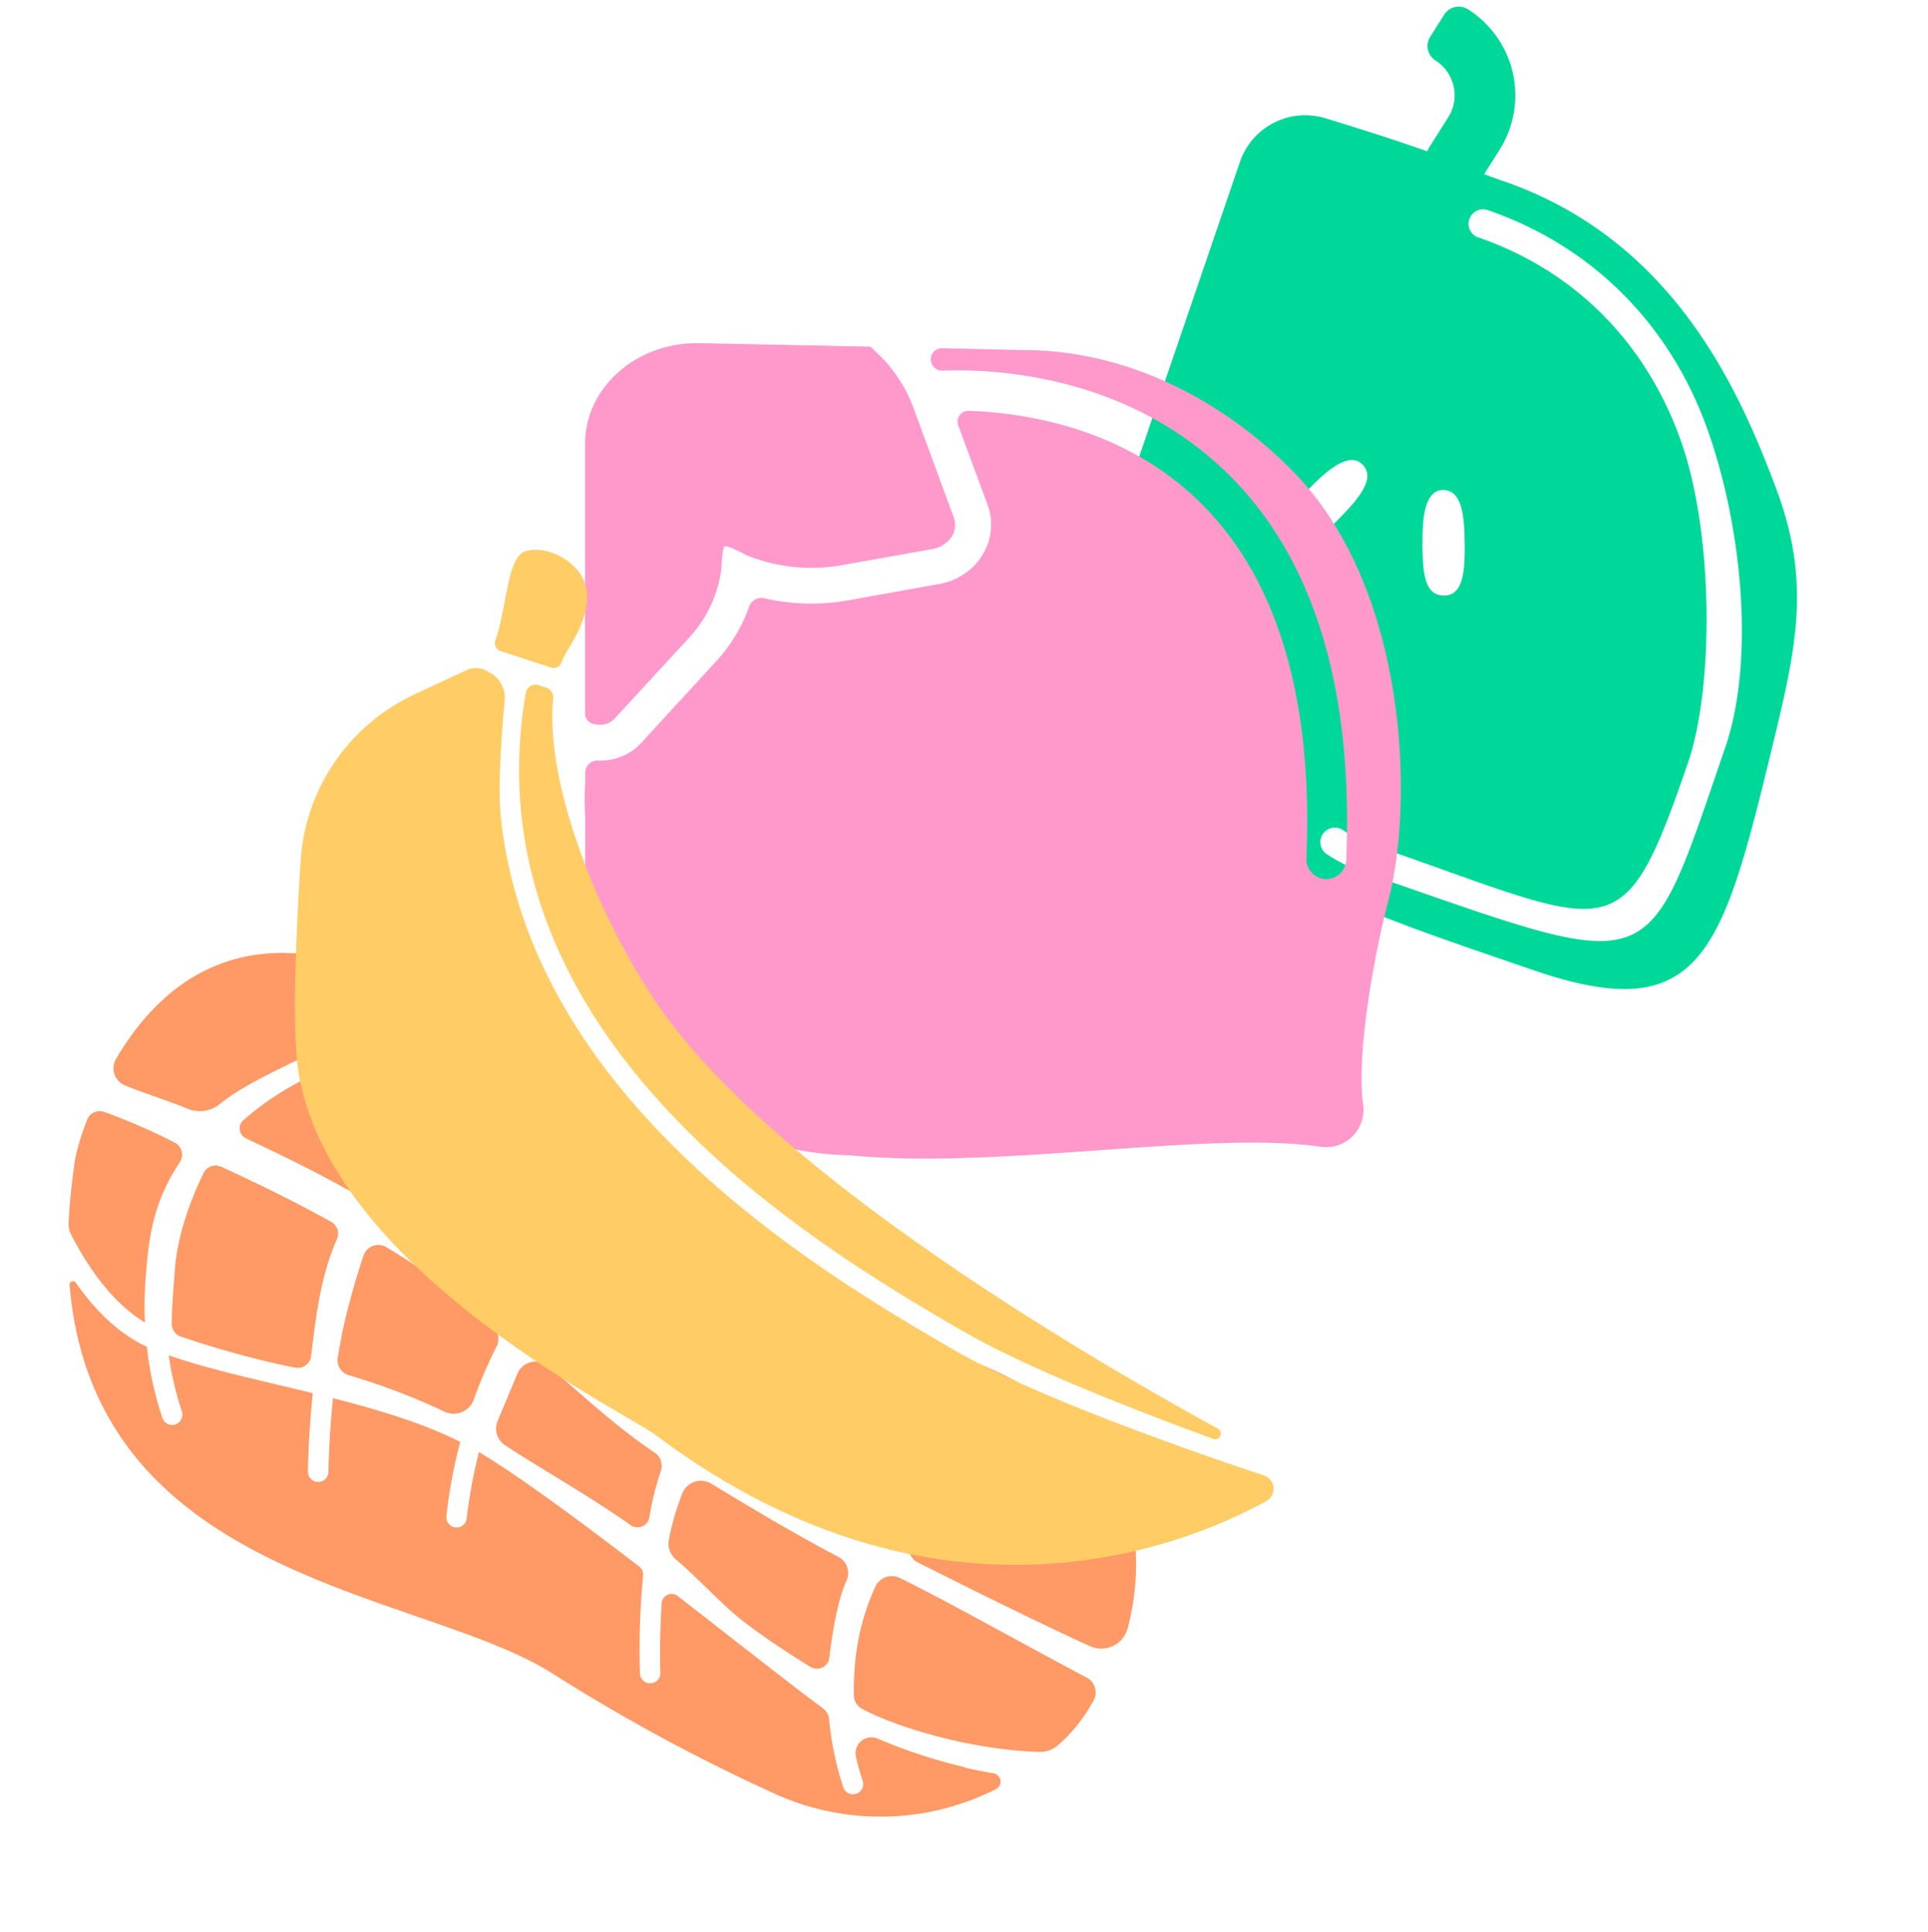 <svg xmlns="http://www.w3.org/2000/svg" width="370.276" height="371.087" viewBox="0 0 370.276 371.087"><g id="StayTunedLeft" transform="translate(-454.395 -138.097)"><g id="Group_14574" data-name="Group 14574" transform="translate(778.417 334.586) rotate(-161)"><path id="Path_46" data-name="Path 46" d="M11,1.249,6.063.089a3.284,3.284,0,0,0-2.48.4,3.242,3.242,0,0,0-1.47,2.03L.523,9.259a19.557,19.557,0,0,0,14.54,23.52,3.283,3.283,0,0,0,3.95-2.43l1.17-4.94a3.245,3.245,0,0,0-.4-2.47,3.293,3.293,0,0,0-2.03-1.48,7.913,7.913,0,0,1-5.88-9.52l1.59-6.74a3.3,3.3,0,0,0-.4-2.47,3.242,3.242,0,0,0-2.03-1.47h-.04Z" transform="translate(88.148 137.611)" fill="#00d89a"></path><path id="Path_47" data-name="Path 47" d="M134.871,46.42h0l.19,81.98a13.286,13.286,0,0,1-7.4,11.95,13.814,13.814,0,0,1-5.66,1.36c-28.63.96-25.68-.3-35.95-.3-34.78,0-56.2-23.54-68.84-38.84C4.941,87.72,3.631,74.75,1.821,55.48-2.039,14.6-2.789.01,31.431.01c14.31,0,34.3-.23,41.16,1.51a34.644,34.644,0,0,1,5.34,1.82,14.424,14.424,0,0,0,5.75,1.24,14.33,14.33,0,0,0,5.77-1.15,35.7,35.7,0,0,1,4.53-1.58C97.491.89,104.691.41,113.1.22c25.95-.61,21.69,20.25,21.78,46.21ZM78.1,70.61c-1.9-5.25-3.6-9.46-7.27-8.14-3.41,1.21-2.27,5.64-.38,10.91s3.91,9.35,7.27,8.14c2.99-1.1,2.24-5.65.35-10.91h.03Zm8.94,59.01c-19.73,0-37.45-8.81-49.9-24.8-11.55-14.84-21.01-42.31-21.01-57.53,0-39.27,2.91-34.59,51.66-34.59a28.08,28.08,0,0,1,6.86.85,2.781,2.781,0,0,0,1.37-5.39,33.1,33.1,0,0,0-8.13-1.01c-60.11,0-57.57-2.78-57.57,45.22,0,16.87,9.88,39.71,22.44,55.85,13.52,17.38,32.8,26.94,54.28,26.94a2.78,2.78,0,0,0,0-5.56Zm15.45-66.79h.03c-3.28-1.54-5.58,2.38-7.96,7.43s-3.83,9.37-.61,10.91c2.9,1.36,5.59-2.39,7.96-7.44s4.08-9.25.58-10.9Z" transform="translate(0 0)" fill="#00d89a"></path></g><g id="Group_14577" data-name="Group 14577" transform="translate(1524.232 257.28)"><path id="Path_195" data-name="Path 195" d="M405.14,146.83a6.733,6.733,0,0,0,1.139.176,4.222,4.222,0,0,0,1.6-.273,3.562,3.562,0,0,0,1.315-.9h0l14.529-15.78h0a23.856,23.856,0,0,0,5.981-12.941h0s.16-4.057.625-4.378,4.089,1.652,4.089,1.652a33.091,33.091,0,0,0,18.345,1.988l17.511-3.127h0a5.447,5.447,0,0,0,2.149-.85,5.356,5.356,0,0,0,1.62-1.668,4.466,4.466,0,0,0,.545-1.732,4.322,4.322,0,0,0-.241-1.812h0l-7.761-21.1h0l-.048-.128h0a24.09,24.09,0,0,0-1.315-2.935,27.376,27.376,0,0,0-5.805-7.617h0l-1.074-1.01c-10.7-.241-22.675-.481-32.89-.674C413.4,73.5,403.52,82.237,403.52,93.077v51.716a2.111,2.111,0,0,0,1.62,2.053Z" transform="translate(-1361.006 -126.998)" fill="#f9c"></path><path id="Path_196" data-name="Path 196" d="M487.154,74.673c-.77-.016-6.655-.16-15.026-.353a2.131,2.131,0,0,0-1.876,3.223l.032.048a2.1,2.1,0,0,0,1.892,1.042c9.173-.353,34.029.529,53.416,18.458,17.447,16.116,25.562,41.517,24.15,75.5a3.829,3.829,0,0,1-3.817,3.672h-.16a3.821,3.821,0,0,1-3.672-3.977c.048-1.411.1-2.806.112-4.185.545-29.474-6.783-51.444-21.745-65.331-14.481-13.422-32.97-16.084-43.217-16.421a2.089,2.089,0,0,0-2.021,2.822l.449,1.2,5.18,14.016a11.187,11.187,0,0,1,.641,4.763,11.063,11.063,0,0,1-1.443,4.586h0a11.766,11.766,0,0,1-3.608,3.881,11.946,11.946,0,0,1-4.907,1.988l-17.511,3.143a40.329,40.329,0,0,1-16.1-.417,2.474,2.474,0,0,0-2.854,1.6,30.288,30.288,0,0,1-6.222,10.391h0l-14.513,15.8a10.55,10.55,0,0,1-7.906,3.384h-.385a2.38,2.38,0,0,0-2.47,2.373v1.668a67.8,67.8,0,0,0,0,6.992v18.137c0,25.529,22.723,46.168,50.77,46.633,28.464,2.838,69.051-4.843,90.492-1.62a7.3,7.3,0,0,0,3.32-.3,7.158,7.158,0,0,0,4.554-4.586,7.5,7.5,0,0,0,.273-3.319c-1.219-8.547,1.475-26.043,4.907-39.353,4.779-18.393,3.865-59.574-18.458-82.249-12.268-12.46-30.741-23.381-52.246-23.2Z" transform="translate(-1361.028 -126.635)" fill="#f9c"></path></g><g id="Group_14579" data-name="Group 14579" transform="translate(935.887 -296.862) rotate(-60)"><path id="Path_138" data-name="Path 138" d="M473.245,205.425c.524,1.7,1.12,3.486,1.806,5.311a1.62,1.62,0,0,1-2.421,1.915,49.126,49.126,0,0,1-21.948-35.929,352.161,352.161,0,0,1-1.373-49.332C450.3,97.6,420.824,42.724,467.555,10.173a.661.661,0,0,1,.975.813c-3.017,6.413-4.317,12.446-3.848,17.992A64.982,64.982,0,0,0,454.3,38.443a1.97,1.97,0,0,0,.253,2.764,1.994,1.994,0,0,0,2.782-.253,60.859,60.859,0,0,1,8.038-7.515c1.228,6.467,3.378,13.674,5.654,21.243.632,2.1,1.264,4.227,1.879,6.34-7.515,3.36-12.9,6.377-13.53,6.738a1.974,1.974,0,0,0,1.951,3.432c.072-.036,5.275-3,12.681-6.322,2.439,8.653,4.48,17.287,4.95,25.362a95.551,95.551,0,0,0-13.71,4.841,1.96,1.96,0,1,0,1.644,3.559,96.683,96.683,0,0,1,12.175-4.317h0c-.126,8.869-1.734,23.086-3.649,37.645a1.973,1.973,0,0,1-1.1,1.5,150.125,150.125,0,0,0-16.6,8.887,1.962,1.962,0,1,0,2.113,3.306c.126-.09,4.8-3.035,11.633-6.431a1.913,1.913,0,0,1,2.746,1.969c-.6,4.39-1.21,8.707-1.788,12.825-1.246,9-2.366,16.944-2.944,22.11a2.973,2.973,0,0,1-1.246,2.1,58.736,58.736,0,0,0-9.971,8.924,1.962,1.962,0,0,0,3.017,2.511,44.772,44.772,0,0,1,3.306-3.378,3.049,3.049,0,0,1,5.112,1.842,100.977,100.977,0,0,0,3.613,17.269h0Z" transform="translate(-1291.998 -74.734)" fill="#f96"></path><path id="Path_139" data-name="Path 139" d="M482.3,147.575a30.082,30.082,0,0,1-10.658-1.59,5.209,5.209,0,0,1-2.908-2.384c-6.178-11.326-9.754-26.337-9.917-33.779a2.959,2.959,0,0,1,1.427-2.583c1.373-.831,2.836-1.626,4.372-2.366a45.144,45.144,0,0,1,15.824-4.516,3.468,3.468,0,0,1,3.757,3.179c.668,8.616.975,31.323,1.391,40.644a3.231,3.231,0,0,1-3.288,3.414Z" transform="translate(-1277.663 -1.927)" fill="#f96"></path><path id="Path_140" data-name="Path 140" d="M467.319,79.914a49.855,49.855,0,0,1,9.05-2.258,3.846,3.846,0,0,1,4.516,3.848c-.163,8.58-.379,17.432.036,28.162a3.515,3.515,0,0,1-3.125,3.667c-4.209.361-10.6,2.854-14.505,4.534a2.4,2.4,0,0,1-3.36-2.276c.126-4.01.434-10.423,1.138-15.481.741-5.311,2.764-11.38,3.811-17.179a3.936,3.936,0,0,1,2.457-3.017Z" transform="translate(-1276.768 -20.268)" fill="#f96"></path><path id="Path_141" data-name="Path 141" d="M475.356,89.286a54.384,54.384,0,0,0-8.815,2.547,2.3,2.3,0,0,1-3.107-2.348c.939-10.333.777-22.851,1.246-28.7a3.769,3.769,0,0,1,3.27-3.432l9.809-1.264a3.749,3.749,0,0,1,4.191,4.281c-.885,5.961-3.559,16.51-4.155,26.156a3.052,3.052,0,0,1-2.457,2.764Z" transform="translate(-1273.949 -37.643)" fill="#f96"></path><path id="Path_142" data-name="Path 142" d="M487.177,38.678a124.52,124.52,0,0,1-2.963,25.344,3.265,3.265,0,0,1-3.2,2.511,85.152,85.152,0,0,0-10.82,1.3,4.112,4.112,0,0,1-4.787-3.7A126.7,126.7,0,0,0,462.3,44.783a3.052,3.052,0,0,1,1.861-3.631c1.463-.542,3-1.084,4.931-1.752a143.969,143.969,0,0,1,14.451-3.739,3,3,0,0,1,3.631,3.035Z" transform="translate(-1274.931 -54.141)" fill="#f96"></path><path id="Path_143" data-name="Path 143" d="M489.024,18.843c.7,7.749,1.264,15.246,1.391,23.591a2.584,2.584,0,0,1-2.258,2.6c-7.8.849-14.74,3.866-22,6.955a2.569,2.569,0,0,1-3.414-1.481c-.235-.632-.47-1.264-.741-2.168a185.27,185.27,0,0,1-5.112-19.961,2.562,2.562,0,0,1,1.265-2.673c2.8-1.626,7.045-3.595,9.61-4.823,6.557-3.143,14.541-4.082,18.515-4.371a2.57,2.57,0,0,1,2.728,2.348Z" transform="translate(-1279.254 -69.531)" fill="#f96"></path><path id="Path_144" data-name="Path 144" d="M463.2,28.173a65.8,65.8,0,0,0-6.937,3.884c.163-7.442,3.793-14.939,7.587-20.791a4.258,4.258,0,0,1,1.572-1.427Q470,7.481,475.3,5.34s2.8-1.409,9.14-2.366a2.586,2.586,0,0,1,2.944,2.132,116.58,116.58,0,0,1,1.662,14.65,2.622,2.622,0,0,1-2.8,2.71c-9.718-.632-16.312,2.439-23.031,5.69Z" transform="translate(-1279.727 -80.469)" fill="#f96"></path><path id="Path_145" data-name="Path 145" d="M522.888,53.33c-1.987,70-26.373,35.676-9.429,114.019,6.882,31.828-4.462,47.562-20.376,55.041a48.74,48.74,0,0,1-7.966,2.926,5.248,5.248,0,0,1-6.593-4.57q-1.219-12.545-2.6-36.688a3.006,3.006,0,0,1,3.233-3.161c5.311.415,10.4.849,15.77,4.064a1.987,1.987,0,0,0,2.583-.488c.036-.054.09-.126.126-.181a1.989,1.989,0,0,0-.668-2.71,52.1,52.1,0,0,0-18.046-6.9,4.8,4.8,0,0,1-4.028-4.516c-.4-10.116-.343-19.2-.181-29.227a3.563,3.563,0,0,1,2.782-3.4c3.92-.849,5.744-1.915,8.978-.524a3.568,3.568,0,0,0,3.938-.867,1.889,1.889,0,0,0,.235-.415,1.969,1.969,0,0,0-1.03-2.583,28.314,28.314,0,0,0-12.049-1.987,3,3,0,0,1-3.125-3.089c.47-12.175,1.644-22.941,3.848-30.474a29.01,29.01,0,0,1,12.988,4.606,1.962,1.962,0,0,0,2.673-.434.4.4,0,0,0,.054-.09,1.954,1.954,0,0,0-.524-2.728,32.81,32.81,0,0,0-14.036-5.2c2.33-8.291,3.559-19.039,3.721-32.118,4.335.235,8.147,1.409,10.838,4.01a1.969,1.969,0,0,0,2.782-.054c.054-.054.9-.975.939-1.03.6-.795-.253-2.692-.993-3.4-3.035-2.926-7.1-4.426-11.687-4.931a2.116,2.116,0,0,1-1.879-2.113c-.09-6.991-.488-13.476-1.192-21.966,0-.181-.036-.361-.036-.542A2.1,2.1,0,0,1,484.7,29.45a55.255,55.255,0,0,1,13.385,6.7,1.975,1.975,0,0,0,2.655-.434l.072-.09a1.971,1.971,0,0,0-.542-2.728c-5.365-3.595-10.3-7.063-15.192-8.942a6.076,6.076,0,0,1-3.811-4.841c-.686-4.877-1.59-8.671-2.15-12.717a3.558,3.558,0,0,1,3.522-4.01c18.389.108,41.438,8.6,40.246,50.958h0Z" transform="translate(-1265.068 -80.915)" fill="#f96"></path></g><g id="Group_14578" data-name="Group 14578" transform="translate(-567.606 48.412) rotate(180)"><path id="Path_65" data-name="Path 65" d="M200.514,131.46l9.69,3.177a1.585,1.585,0,0,1,1,2.06c-2.087,5.675-2.26,15.95-5.662,17.053-4,1.289-9.517-1.5-11.285-5.5-2.3-5.21,2.073-11.736,3.137-13.531a17.769,17.769,0,0,0,1.13-2.313,1.583,1.583,0,0,1,1.98-.944Z" transform="translate(-1328.347 -349.349)" fill="#fc6"></path><path id="Path_66" data-name="Path 66" d="M151.289,40.554c23.739,13.8,79.337,46.108,85.039,99.088A85.374,85.374,0,0,1,235.5,163.3a1.9,1.9,0,0,1-2.459,1.462l-1.5-.492a1.916,1.916,0,0,1-1.3-1.98c1.688-17.279-9.636-44.194-20.881-60.024C186.737,70.42,128.64,36.261,102.6,21.986a1.083,1.083,0,0,1,.891-1.967c14.2,5.2,35.821,13.584,47.81,20.562Z" transform="translate(-1358.486 -386.028)" fill="#fc6"></path><path id="Path_67" data-name="Path 67" d="M244.716,173.035a5.569,5.569,0,0,1-2.645-5.3c.518-5.45,1.4-16.362.718-22.556C236.861,90.2,180.053,57.186,155.8,43.083c-15.684-9.118-46.906-19.911-59.559-24.124a2.687,2.687,0,0,1-.452-4.9C110.963,5.668,158.4-14.19,213,26.682c6.22,4.652,62.351,31.687,68.651,69.594,1.289,7.762.558,25.8-.385,40.645a37.951,37.951,0,0,1-21.811,32.006l-10,4.665a4.409,4.409,0,0,1-3.974-.12C245.234,173.34,244.982,173.181,244.716,173.035Z" transform="translate(-1360.999 -392)" fill="#fc6"></path></g></g></svg>